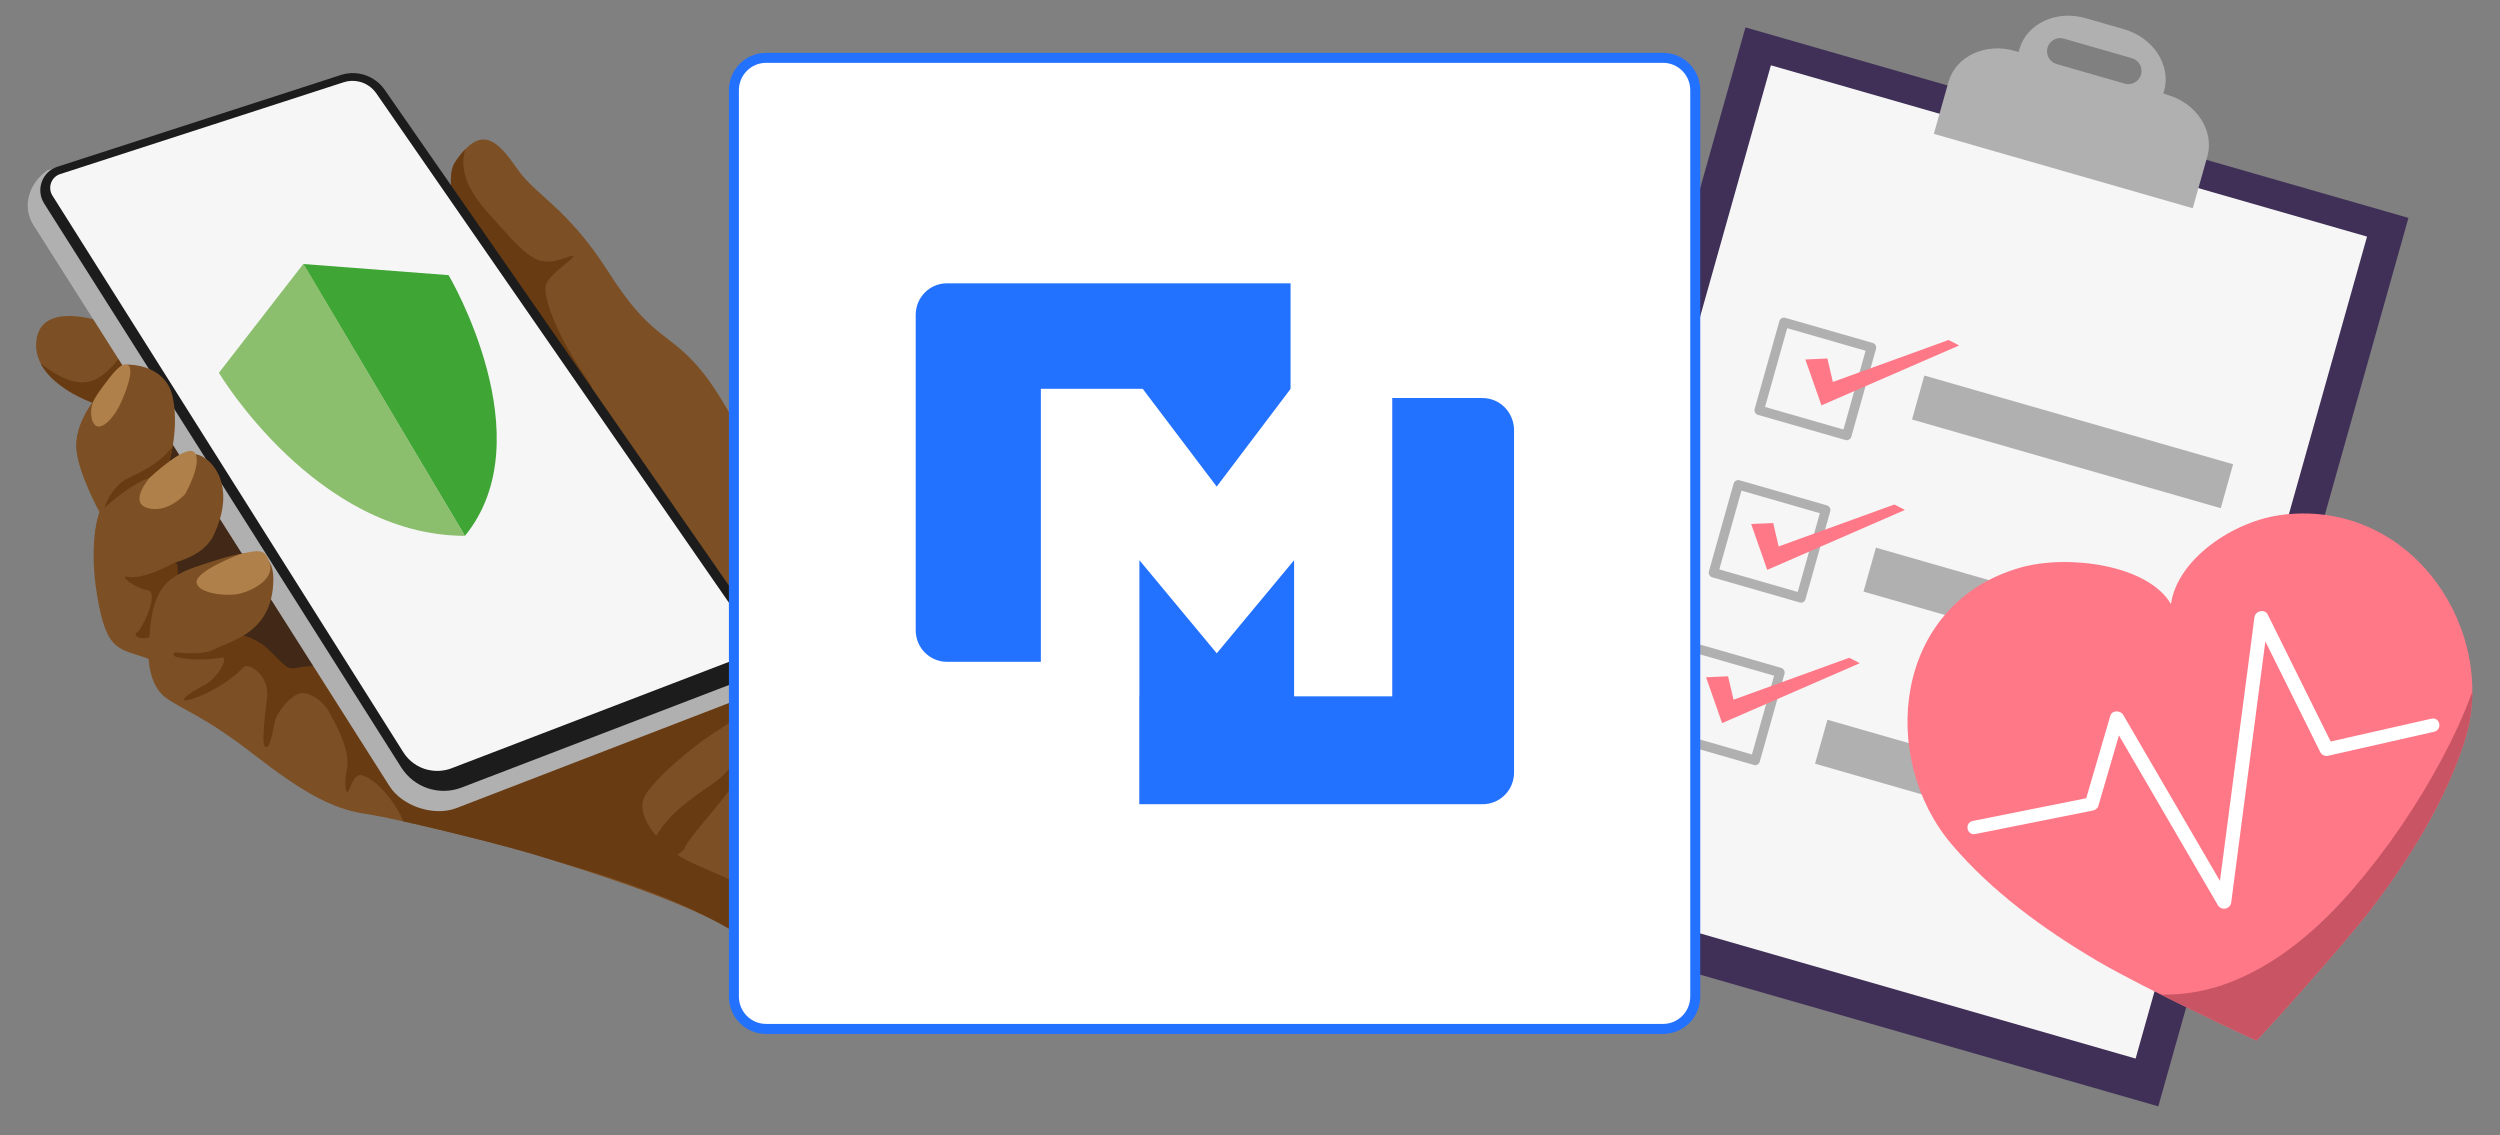 <?xml version="1.0" encoding="UTF-8"?>
<svg xmlns="http://www.w3.org/2000/svg" xmlns:xlink="http://www.w3.org/1999/xlink" id="a" viewBox="0 0 500 227.01">
  <rect x="0" y="0" width="500" height="227.01" fill="#808080" stroke="none"/>
  <defs>
    <style>.f{fill:none;}.g{fill:#f6f6f6;}.h{fill:#fff;}.i{fill:#ff7887;}.j{fill:#693b12;}.k{fill:#7d4f24;}.l{fill:#8bbe6d;}.m{fill:#b0b0b0;}.n{fill:#b0804a;}.o{fill:#c95463;}.p{fill:#2371ff;}.q{fill:#422917;}.r{fill:#403057;}.s{fill:#1c1c1c;}.t{fill:#3fa535;}.u{fill:#2e3d4f;}.v{clip-path:url(#c);}.w{clip-path:url(#b);}.x{clip-path:url(#e);}.y{clip-path:url(#d);}</style>
    <clipPath id="b">
      <rect class="f" x="5.54" y="3.13" width="488.91" height="218.13"></rect>
    </clipPath>
    <clipPath id="c">
      <rect class="f" x="5.54" y="3.13" width="488.91" height="218.13"></rect>
    </clipPath>
    <clipPath id="d">
      <rect class="f" x="5.54" y="3.13" width="488.91" height="218.13"></rect>
    </clipPath>
    <clipPath id="e">
      <rect class="f" x="5.54" y="3.13" width="488.91" height="218.13"></rect>
    </clipPath>
  </defs>
  <g class="w">
    <path class="k" d="M203.49,202.2c1.92-2.2,3.63-4.7,4.96-7.46,6.92-14.36,6-36.39-2.43-40.5-4.71-2.29-7.74-3.97-11.11-6.57-7.59-5.86-10.51-9.58-18.08-13.82-6.68-3.74-12.46-13.91-12.91-14.59-2.97-4.46-2.3-10.1-5.6-17.34h0c-.96-2.11-2.26-4.35-4.07-6.74-8.07-10.61-9.72-16.47-15.27-22.54-5.88-6.42-9.14-5.45-17.33-18.3-8.19-12.85-14.39-15.1-18.19-20.55-3.3-4.72-6.2-8.21-10.36-3.99-.64,.65-1.31,1.49-2.01,2.52-4.09,6.05,6.63,27.47,11.65,36.78,1.45,2.7,2.43,4.38,2.43,4.38l-83.55-8.73s-12.03-4.67-14.1,2.18c-.09,.31-.16,.65-.22,1.01-1.16,8.3,11.19,12.58,11.19,12.58h0c-.17,.22-3.69,4.84-3.16,9.59,.54,4.79,4.49,12.06,4.61,12.29h0s-.67,1.63-1.02,4.85c-.3,2.84-.35,6.91,.56,12.2,1.94,11.24,4.39,10.12,10.25,12.34,0,0,.15,5.27,3.28,7.64,3.13,2.37,7.71,3.67,17.66,11.4,9.94,7.73,15.86,10.97,22.41,11.94,1.7,.25,4.37,.79,7.54,1.49,9,1.98,22.03,5.25,28.2,7.23,7.15,2.29,26.05,8.01,36.67,14.05,9.35,5.31,16.91,10.29,24.32,16.66h33.68Z"></path>
    <path class="j" d="M102.72,69.12c-5.02-9.31-15.74-30.74-11.65-36.78,.7-1.04,1.37-1.87,2.01-2.52-.91,2.78-.71,6.87,4.31,12.51,8.4,9.43,9.87,11.25,15.46,9.31,5.58-1.93-3.36,2.82-3.72,5.6-.36,2.79,2.45,10.21,8.43,18.82,3.89,5.6-6.67-.99-14.85-6.93"></path>
    <path class="j" d="M165.19,121.27c-1.67,.9-4.21,1.86-7.3,4.71-3.89,3.6-6.27,1.9-4.92,1.18,1.34-.71,4.19-3.38,6.49-8.46,2.3-5.09-1.39-11.41-1.15-16.78,3.3,7.25,2.63,12.89,5.6,17.34,.45,.69,.88,1.35,1.28,2"></path>
  </g>
  <polygon class="q" points="80.23 113.21 65.77 134.87 56.97 134.54 47.38 126.16 43.04 125.64 34.22 114.59 35.01 112.51 29.26 79.92 80.23 113.21"></polygon>
  <g class="v">
    <path class="j" d="M169.32,201.8c1.14-.56,2.48-.88,4.02-.88h15.49c-1.43-1.04-2.8-2.03-4.06-3.01-3.49-2.74-10.93-7.63-18.33-11.77-9.42-5.26-19.99-10.09-27.73-13.42-6.67-2.87-11.28-9.29-10.04-12.82,1.23-3.53,10.02-10.65,13.76-13.08,5.29-3.43,11.62-7.3,10.53-12.63-1.95-9.53-72.72-20.98-72.72-20.98l-14.82,20.01s-2.2-.11-3.9,.04c-1.67,.15-3.06,.62-3.81,.29-.74-.33-1.6-1.27-4.19-3.8-2.59-2.54-6.88-3.17-6.88-3.17l-3.59-.94c-3.09,1.67-10.82,5.03-7.51,5.83,3.33,.8,7.47,.28,8.87,.05,1.4-.23-.76,4.24-3.95,5.74-2.31,1.08-6.15,3.9-1.6,2.38,4.55-1.52,8.82-4.95,9.79-6.13s5.33,1.49,4.75,6.08c-.58,4.59-1.12,9.72-.25,9.83,.87,.11,1.32-2.62,1.81-5.12,.29-1.49,2.98-5.37,5.35-5.66,1.6-.2,4.14,1.4,5.43,3.62,3.08,5.31,4.21,9.22,3.62,11.7-.58,2.47-.22,5.3,.32,4.25,.55-1.05,1.22-3.52,2.64-3.17,3.32,.83,7.34,6.38,8.31,9.23,9,1.99,22.01,5.3,28.2,7.23,1.04,.33,2.18,.67,3.4,1.03,.77,.23,1.58,.47,2.41,.72l.27,.08c8.46,2.53,19.91,6.15,30.59,12.22,8.84,5.02,13.77,8.2,19.46,12.69,1.38,1.09,2.84,2.27,4.37,3.56"></path>
    <path class="j" d="M24.34,71s.79,2.52,.29,3.39c-1.25,2.23-3.79,6.17-6.15,6.15,0,0-7.66-2.66-10.35-7.84,8.57,6.61,12.08,3.56,16.21-1.7"></path>
    <path class="m" d="M148.75,139.46l-57.44,22.15c-4.51,1.74-10.86-.34-13.43-4.41L6.79,45.18c-2.58-3.92-.91-8.61,2.69-11.13l58.13-15.22c3.29-1.07,6.88,.12,8.85,2.95l77.02,108.72c-.48,2.68-.34,3.62-.99,5.28-.65,1.66-2.02,3.02-3.74,3.69"></path>
    <path class="s" d="M149.96,135.4l-57.64,22.11c-4.47,1.71-9.51,.03-12.08-4.04L8.83,40.7c-1.72-2.72-.43-6.35,2.62-7.34L68.17,15c3.26-1.06,6.82,.15,8.79,2.99l75.6,108.88c2.1,3.02,.82,7.23-2.6,8.54"></path>
    <path class="g" d="M85.58,153.97c-2.05-.49-3.8-1.75-4.93-3.54L10.49,39.12c-.48-.76-.58-1.68-.28-2.53,.3-.85,.96-1.49,1.81-1.77l56.72-18.37c1.01-.33,2.08-.37,3.11-.12,1.38,.33,2.59,1.16,3.41,2.34l74.36,107.41c.64,.92,.82,2.07,.49,3.14-.33,1.07-1.11,1.92-2.15,2.32l-57.64,22.11c-1.52,.58-3.16,.69-4.73,.31"></path>
    <path class="k" d="M33.42,93.71l-12.35,7.98-1.12,.72-.02,.02h0c-.13-.23-4.07-7.5-4.61-12.29-.53-4.75,2.99-9.37,3.15-9.58h0l6.94-7.64s2.32-.09,4.66,.96c1.97,.89,3.95,2.6,4.55,5.86,.65,3.51,.36,6.96-.09,9.55-.46,2.67-1.11,4.43-1.11,4.43"></path>
    <path class="j" d="M33.42,93.71l-7.04,5.12s-5.48,3.35-5.53,2.81c.73-2.19,2.29-4.77,4.7-5.97,2.41-1.21,6.21-2.74,8.99-6.39-.46,2.67-1.11,4.43-1.11,4.43"></path>
    <path class="k" d="M42.56,107.39c-1.17,2.06-3.13,3.46-5.39,4.35h-.01c-2.79,1.29-5.9,1.4-8.68,1.2-2.26-.17-4.26-.68-5.54-1.41-1.98-1.13-3.39-2.68-4.02-4.27,.35-3.21,1.02-4.84,1.02-4.84h0s5.85-5.62,9.92-6.8c4.11-1.18,6.68-5.4,9.61-4.7,1.26,.3,2.93,1.51,4.03,3.59,.33,.61,.6,1.3,.8,2.06,.7,2.68,.49,6.29-1.73,10.8"></path>
    <path class="j" d="M31.62,126.72c-3.34,1.92-5.27,.34-4.24-.21,1.03-.56,4.57-8.08,2.19-8.44-2.38-.36-5.87-3.01-4.15-2.71,3.51,.62,9.3-2.76,9.59-2.85,1.47-.45-.05,12.3-3.39,14.21"></path>
    <path class="j" d="M129.84,170.45c2.81-9.15,13.01-12.78,15.69-16.37,2.66-3.56,10.9-13.7,11.54-15.66,.73-2.24,7.19-8.02,6.8-6.36-.39,1.66-5.23,6.44-6.53,9.45-1.31,3.01-7.9,11.85-11.38,16.45-3.48,4.6-8.49,10.05-9.01,11.63-.52,1.58-8.4,5.04-7.11,.86"></path>
    <path class="n" d="M29.85,95.63s-4.24,4.97-.22,6.01c4.02,1.04,7.4-2.83,7.4-2.83,0,0,3.47-6.08,1.94-8.23-1.53-2.15-9.12,5.05-9.12,5.05"></path>
    <path class="n" d="M20.69,77.15c-1.13,1.49-1.85,2.66-2.08,3.25-.59,1.52-.54,3.57,.31,4.53,1.18,1.34,3.75-1,5.34-4.57,1.59-3.58,2.51-6.94,1.16-7.45-1.35-.51-3.59,2.75-4.72,4.24"></path>
    <path class="k" d="M29.72,131.8s-.05-6.96,1.15-10.8c1.21-3.84,3.11-6,9.25-7.95,6.14-1.95,14.7-5.48,14.55,3-.19,10.53-8.36,12.01-11.75,13.79-4.19,2.21-12.77-1.16-13.21,1.96"></path>
    <path class="n" d="M48.02,110.82s-8.96,3.39-8.7,5.67c.26,2.28,6.29,2.92,8.97,2.16,2.67-.76,6.77-3.03,5.59-6.25-.84-2.29-1.48-2.67-5.85-1.57"></path>
  </g>
  <polygon class="r" points="299.06 183.16 431.66 221.27 481.69 43.58 349.09 5.48 299.06 183.16"></polygon>
  <polygon class="g" points="427.12 211.71 307.89 177.45 354.18 13.06 473.41 47.32 427.12 211.71"></polygon>
  <g class="y">
    <path class="m" d="M424.96,16.73l-13.64-3.92c-1.4-.4-2.21-1.87-1.82-3.27,.4-1.4,1.86-2.22,3.25-1.82l13.64,3.92c1.4,.4,2.21,1.87,1.82,3.27-.4,1.4-1.86,2.22-3.25,1.82m8.51,2.22l-.8-.23,.15-.54c1.44-5.12-2.14-10.64-8-12.33l-7.72-2.22c-5.86-1.69-11.78,1.1-13.23,6.23l-.15,.54-.8-.23c-5.86-1.69-11.78,1.1-13.23,6.23l-2.92,10.37,51.78,14.88,2.92-10.36c1.44-5.12-2.14-10.64-8-12.33"></path>
    <path class="m" d="M368.69,85.9c-5.23-1.5-10.45-3-15.68-4.51,1.48-5.25,2.96-10.5,4.43-15.75,5.23,1.5,10.45,3,15.68,4.51-1.48,5.25-2.96,10.5-4.43,15.75m5.86-17.31c-5.83-1.68-11.67-3.35-17.5-5.03-.49-.14-1.03,.16-1.17,.65-1.65,5.86-3.3,11.72-4.95,17.58-.14,.49,.16,1.03,.65,1.18,5.83,1.68,11.67,3.35,17.5,5.03,.27,.08,.5,.04,.69-.07l.04-.02h.02c.2-.12,.35-.29,.43-.56,1.65-5.86,3.3-11.72,4.95-17.58,.14-.49-.16-1.03-.65-1.18"></path>
    <path class="m" d="M359.54,118.39c-5.23-1.5-10.45-3-15.68-4.51,1.48-5.25,2.96-10.5,4.43-15.75,5.23,1.5,10.45,3,15.68,4.51-1.48,5.25-2.96,10.5-4.43,15.75m5.86-17.31c-5.83-1.68-11.67-3.35-17.5-5.03-.49-.14-1.03,.16-1.17,.65-1.65,5.86-3.3,11.72-4.95,17.58-.14,.49,.16,1.03,.65,1.18,5.83,1.68,11.67,3.35,17.5,5.03,.27,.08,.5,.04,.69-.07l.04-.02h.02c.19-.12,.34-.29,.42-.56,1.65-5.86,3.3-11.72,4.95-17.58,.14-.49-.16-1.03-.65-1.18"></path>
    <path class="m" d="M350.39,150.89c-5.23-1.5-10.45-3-15.68-4.51,1.48-5.25,2.96-10.5,4.43-15.75,5.23,1.5,10.45,3,15.68,4.51-1.48,5.25-2.96,10.5-4.43,15.75m5.86-17.31c-5.83-1.68-11.67-3.35-17.5-5.03-.49-.14-1.03,.16-1.17,.65-1.65,5.86-3.3,11.72-4.95,17.58-.14,.49,.16,1.03,.65,1.18,5.83,1.68,11.67,3.35,17.5,5.03,.27,.08,.5,.04,.69-.07l.04-.02h.02c.19-.12,.34-.29,.42-.56,1.65-5.86,3.3-11.72,4.95-17.58,.14-.49-.16-1.03-.65-1.18"></path>
  </g>
  <polygon class="i" points="361.07 71.9 365.48 71.7 366.57 76.39 389.71 68 391.82 69.09 364.29 81.07 361.07 71.9"></polygon>
  <polygon class="i" points="350.23 104.8 354.64 104.61 355.73 109.29 378.87 100.9 380.98 101.99 353.45 113.97 350.23 104.8"></polygon>
  <polygon class="i" points="341.21 135.45 345.61 135.26 346.71 139.94 369.85 131.55 371.96 132.64 344.42 144.62 341.21 135.45"></polygon>
  <polygon class="m" points="424.76 170.49 363.01 152.74 365.49 143.95 427.24 161.7 424.76 170.49"></polygon>
  <polygon class="m" points="434.46 136.06 372.7 118.32 375.18 109.53 436.93 127.27 434.46 136.06"></polygon>
  <polygon class="m" points="444.15 101.64 382.4 83.9 384.87 75.11 446.62 92.85 444.15 101.64"></polygon>
  <g class="x">
    <path class="i" d="M456.65,102.94c-9.92,1.15-21.18,8.87-22.46,17.87-4.58-7.84-20.58-10.02-30.18-7.27-25.35,7.27-28.39,38.04-13.64,55.37,7.94,9.33,18.18,16.82,29.02,23.23,9.07,5.36,31.85,16.03,31.9,15.97,.07,.04,17.11-18.59,23.48-27.04,7.6-10.09,14.25-20.96,18.08-32.64,7.1-21.7-10.02-48.52-36.19-45.5"></path>
    <path class="u" d="M432.06,198.9c1.72,.87,3.47,1.73,5.17,2.57v-.03c-1.67-.82-3.4-1.68-5.11-2.54-.02,0-.04,0-.07,0"></path>
    <path class="o" d="M494.46,138.37c-1.71,4.63-3.79,9.15-6.14,13.53-4.89,9.12-10.88,17.96-17.72,25.89-6.61,7.67-14.71,14.82-24.43,18.61-4.32,1.68-8.72,2.52-13.06,2.52-.33,0-.65,0-.98-.01,1.71,.86,3.44,1.71,5.12,2.53,7.43,3.64,13.95,6.68,14.05,6.68s17.12-18.6,23.48-27.04c7.6-10.09,14.25-20.96,18.08-32.64,1.07-3.28,1.59-6.67,1.61-10.06"></path>
    <path class="h" d="M486.27,143.74c-6.71,1.52-13.43,3.04-20.14,4.56-4.19-8.46-8.39-16.92-12.58-25.38-.61-1.22-2.49-.75-2.66,.53-2.17,16.62-4.35,33.24-6.52,49.85-.13,.96-.25,1.93-.38,2.89-5.56-9.54-11.12-19.09-16.68-28.63-.89-1.53-1.78-3.06-2.67-4.59-.54-.92-2.23-.99-2.58,.19-1.61,5.5-3.21,10.99-4.82,16.49-7.55,1.51-15.1,3.02-22.65,4.53-1.77,.36-1.26,2.98,.51,2.62,7.84-1.57,15.67-3.13,23.5-4.7,.46-.09,.93-.44,1.06-.89,1.38-4.71,2.75-9.42,4.13-14.13,5.7,9.79,11.41,19.58,17.11,29.37,.89,1.53,1.78,3.06,2.68,4.59,.67,1.15,2.48,.81,2.66-.53,2.17-16.62,4.35-33.23,6.52-49.85,.1-.8,.21-1.59,.31-2.38,3.67,7.39,7.33,14.79,11,22.18,.25,.51,.92,.83,1.52,.7,7.06-1.6,14.13-3.2,21.19-4.8,1.76-.4,1.25-3.02-.51-2.62"></path>
    <g>
      <path class="h" d="M332.64,205.79H153.19c-3.54,0-6.41-2.9-6.41-6.47V18.04c0-3.58,2.87-6.47,6.41-6.47h179.45c3.54,0,6.41,2.9,6.41,6.47V199.31c0,3.58-2.87,6.47-6.41,6.47"></path>
      <path class="p" d="M332.64,206.79H153.19c-4.08,0-7.41-3.35-7.41-7.47V18.04c0-4.12,3.32-7.47,7.41-7.47h179.45c4.08,0,7.41,3.35,7.41,7.47V199.31c0,4.12-3.32,7.47-7.41,7.47ZM153.19,12.57c-2.98,0-5.41,2.46-5.41,5.47V199.31c0,3.02,2.43,5.47,5.41,5.47h179.45c2.98,0,5.41-2.46,5.41-5.47V18.04c0-3.02-2.43-5.47-5.41-5.47H153.19Z"></path>
    </g>
    <path class="p" d="M208.19,77.76h20.35l14.8,19.56,14.77-19.54v-21.12h-68.71c-3.47,0-6.26,2.82-6.26,6.32v63.06c0,3.5,2.79,6.32,6.26,6.32h18.77v-54.61h.02Z"></path>
    <path class="p" d="M296.49,79.6h-18.04v59.66h-19.63v-27.22l-15.47,18.62-15.47-18.62v27.24h-.02v21.56h68.69c3.44,0,6.26-2.82,6.26-6.32V85.95c-.05-3.5-2.84-6.34-6.3-6.34"></path>
    <path class="t" d="M92.98,107.18c16.03-19.57-3.26-52.15-3.26-52.15l-29.1-2.23"></path>
    <path class="l" d="M60.7,52.74l-16.92,21.82s19.4,32.54,49.2,32.61"></path>
  </g>
</svg>
